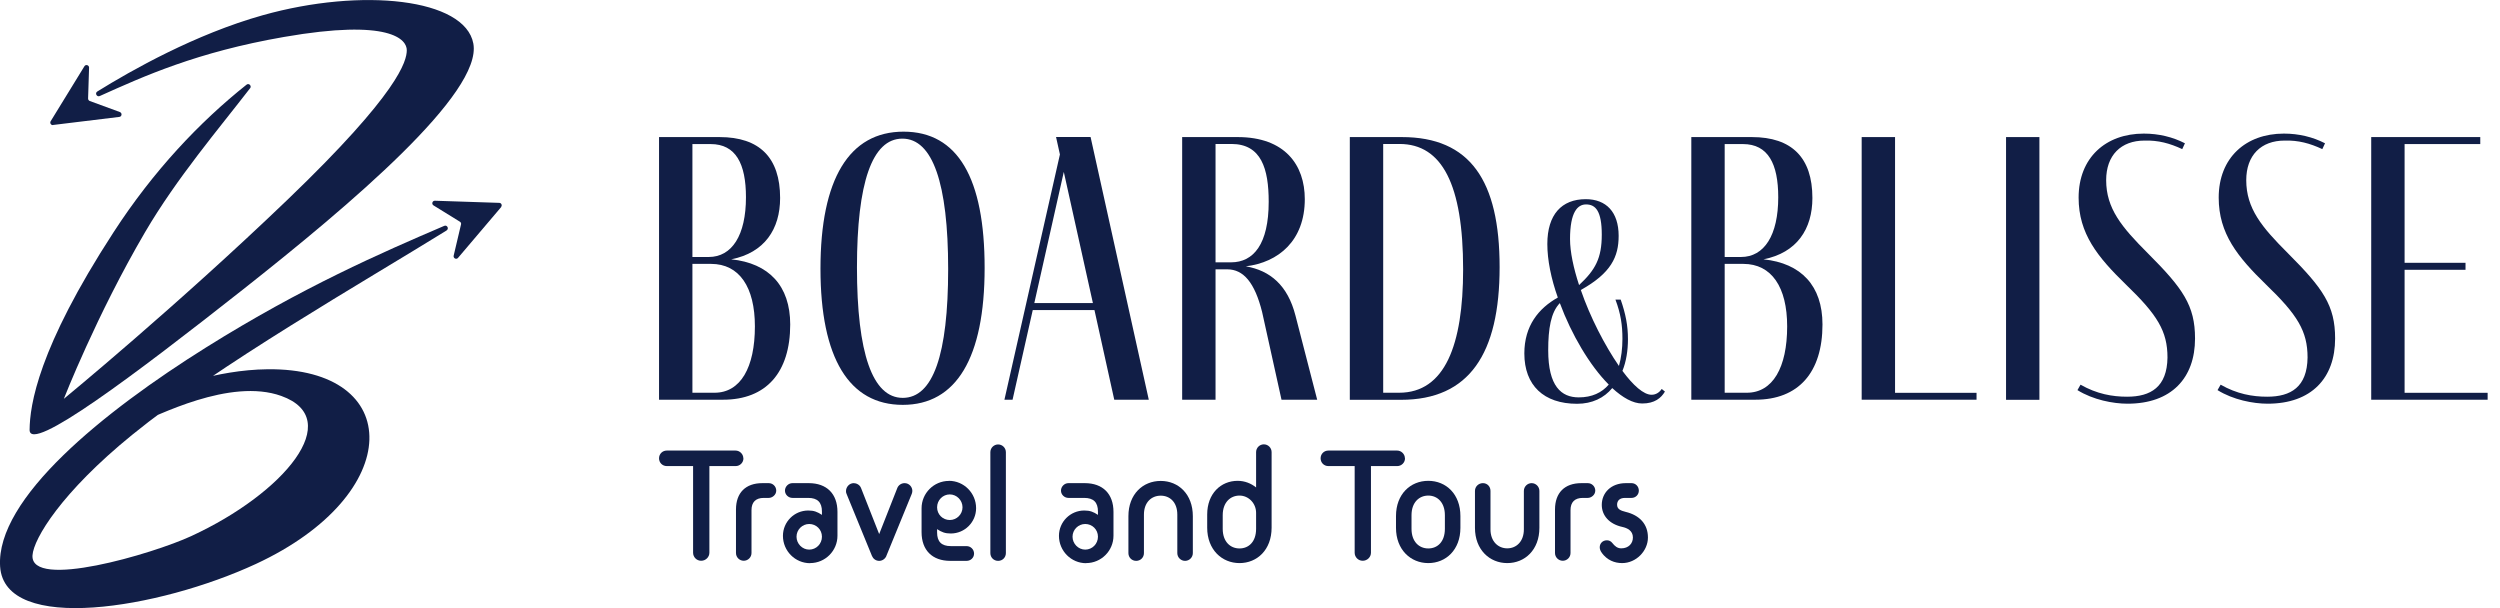<svg width="148" height="36" viewBox="0 0 148 36" fill="none" xmlns="http://www.w3.org/2000/svg">
<g clip-path="url(#clip0_103_2)">
<path d="M26.437 13.641C26.598 13.543 26.472 13.296 26.299 13.371C22.572 14.967 17.902 17.001 12.228 20.55C6.111 24.375 -0.247 29.516 0.006 33.536C0.264 37.556 9.431 36.035 15.146 33.387C24.036 29.263 23.95 21.768 15.835 21.86C12.791 21.894 9.775 23.008 9.109 23.508C9.103 23.514 9.098 23.52 9.092 23.525C9.006 23.629 8.299 24.461 7.874 24.961C7.794 25.053 7.892 25.191 8.006 25.145C9.299 24.622 13.618 22.354 16.65 23.439C20.481 24.812 16.823 29.2 11.32 31.738C9.046 32.789 1.775 34.932 1.924 32.87C1.993 31.888 3.636 29.148 7.817 25.748C12.883 21.624 21.532 16.685 26.443 13.641H26.437Z" fill="#111E46"/>
<path d="M14.807 5.227C14.916 5.083 14.732 4.899 14.594 5.014C11.82 7.22 9.08 10.114 6.726 13.744C2.24 20.642 1.769 23.99 1.752 25.444C1.735 26.897 8.024 22.152 14.399 17.127C20.768 12.101 28.562 5.508 28.022 2.579C27.528 -0.086 21.44 -0.752 15.553 0.902C11.567 2.022 7.788 4.158 5.761 5.416C5.6 5.514 5.732 5.761 5.904 5.686C8.523 4.509 11.653 3.084 16.811 2.188C23.106 1.091 24.088 2.343 24.082 2.975C24.077 3.607 23.64 5.468 17.035 11.809C10.43 18.149 3.779 23.611 3.779 23.611C3.779 23.611 5.709 18.66 8.592 13.738C10.459 10.551 12.951 7.627 14.807 5.221V5.227Z" fill="#111E46"/>
<path d="M29.671 12.256L27.115 15.266C27.017 15.387 26.822 15.289 26.857 15.134L27.293 13.284C27.31 13.221 27.282 13.158 27.224 13.124L25.662 12.159C25.535 12.078 25.593 11.883 25.742 11.883L29.556 12.009C29.682 12.009 29.745 12.159 29.665 12.251L29.671 12.256Z" fill="#111E46"/>
<path d="M3.147 7.398L7.064 6.921C7.22 6.904 7.243 6.691 7.099 6.634L5.313 5.979C5.255 5.956 5.215 5.899 5.215 5.835L5.273 4.003C5.273 3.854 5.077 3.791 4.997 3.923L2.998 7.179C2.935 7.283 3.021 7.421 3.142 7.403L3.147 7.398Z" fill="#111E46"/>
<path d="M46.781 19.206C46.781 22.055 45.356 23.663 42.806 23.663H39.015V8.115H42.599C44.965 8.115 46.183 9.333 46.183 11.722C46.183 13.56 45.264 14.962 43.288 15.352C45.517 15.582 46.781 16.915 46.781 19.212V19.206ZM40.991 15.214H41.956C43.334 15.214 44.161 13.928 44.161 11.676C44.161 9.701 43.564 8.529 42.071 8.529H40.991V15.214ZM44.69 19.321C44.69 17.001 43.771 15.622 42.094 15.622H40.991V23.25H42.301C43.84 23.25 44.69 21.756 44.69 19.321Z" fill="#111E46"/>
<path d="M58.29 15.858C58.29 21.188 56.613 23.968 53.443 23.968C50.273 23.968 48.572 21.211 48.572 15.904C48.572 10.597 50.273 7.794 53.489 7.794C56.705 7.794 58.29 10.551 58.29 15.858ZM50.732 15.835C50.732 20.912 51.651 23.554 53.443 23.554C55.235 23.554 56.131 21.004 56.131 15.927C56.131 10.85 55.212 8.207 53.42 8.207C51.628 8.207 50.732 10.826 50.732 15.835Z" fill="#111E46"/>
<path d="M64.792 18.356H61.139L59.944 23.663H59.462L62.747 9.144L62.518 8.11H64.562L68.008 23.663H65.964L64.792 18.356ZM64.7 17.943L62.977 10.178L61.231 17.943H64.7Z" fill="#111E46"/>
<path d="M77.979 23.663H75.865L74.717 18.471C74.28 16.725 73.614 15.944 72.649 15.944H71.96V23.663H69.984V8.115H73.269C76.072 8.115 77.244 9.77 77.244 11.791C77.244 14.249 75.682 15.536 73.752 15.766C75.199 16.018 76.233 16.892 76.692 18.683L77.979 23.669V23.663ZM71.96 15.53H72.879C74.211 15.53 75.107 14.45 75.107 11.946C75.107 9.994 74.671 8.523 72.902 8.523H71.96V15.53Z" fill="#111E46"/>
<path d="M82.987 8.115C87.031 8.115 88.777 10.688 88.777 15.812C88.777 20.935 86.985 23.669 82.941 23.669H79.909V8.115H82.987ZM82.826 23.25C85.537 23.25 86.617 20.424 86.617 15.944C86.617 10.935 85.376 8.523 82.849 8.523H81.885V23.25H82.826Z" fill="#111E46"/>
<path d="M98.564 23.181C98.34 23.56 97.96 23.887 97.219 23.887C96.668 23.887 96.065 23.543 95.445 22.974C94.962 23.56 94.256 23.904 93.36 23.904C91.396 23.904 90.241 22.819 90.241 20.924C90.241 19.287 91.085 18.253 92.223 17.615C91.826 16.495 91.602 15.393 91.602 14.445C91.602 12.705 92.447 11.791 93.877 11.791C95.083 11.791 95.824 12.55 95.824 13.963C95.824 15.203 95.376 16.168 93.584 17.167C94.135 18.77 94.997 20.441 95.841 21.665C95.979 21.182 96.048 20.631 96.048 20.062C96.048 19.235 95.945 18.563 95.634 17.736H95.945C96.237 18.58 96.375 19.27 96.375 20.079C96.375 20.751 96.272 21.406 96.048 21.957C96.685 22.819 97.306 23.37 97.771 23.37C98.029 23.37 98.236 23.233 98.374 23.026L98.564 23.181ZM95.238 22.767C94.118 21.647 93.032 19.804 92.343 17.943C91.809 18.494 91.654 19.459 91.654 20.734C91.654 22.871 92.43 23.525 93.463 23.525C94.239 23.525 94.825 23.25 95.238 22.767ZM92.946 14.152C92.946 14.91 93.153 15.875 93.481 16.875C94.445 15.979 94.825 15.289 94.825 13.894C94.825 12.498 94.463 12.102 93.894 12.102C93.394 12.102 92.946 12.55 92.946 14.152Z" fill="#111E46"/>
<path d="M107.891 19.206C107.891 22.055 106.467 23.663 103.916 23.663H100.126V8.115H103.71C106.076 8.115 107.294 9.333 107.294 11.722C107.294 13.56 106.375 14.962 104.399 15.352C106.627 15.582 107.891 16.915 107.891 19.212V19.206ZM102.101 15.214H103.066C104.445 15.214 105.272 13.928 105.272 11.676C105.272 9.701 104.675 8.529 103.181 8.529H102.101V15.214ZM105.8 19.321C105.8 17.001 104.881 15.622 103.204 15.622H102.101V23.25H103.411C104.95 23.25 105.8 21.756 105.8 19.321Z" fill="#111E46"/>
<path d="M117.011 23.663H110.211V8.115H112.187V23.255H117.011V23.669V23.663Z" fill="#111E46"/>
<path d="M118.758 23.663V8.115H120.733V23.669H118.758V23.663Z" fill="#111E46"/>
<path d="M129.188 8.828C128.452 8.483 127.763 8.299 126.959 8.322C125.558 8.322 124.685 9.195 124.685 10.666C124.685 12.343 125.604 13.446 127.143 14.985C129.234 17.076 129.946 18.086 129.946 20.039C129.946 22.383 128.544 23.899 125.948 23.899C125.098 23.899 123.904 23.669 122.985 23.095L123.168 22.773C124.133 23.324 125.052 23.485 125.925 23.485C127.327 23.485 128.292 22.911 128.315 21.165C128.315 19.603 127.717 18.638 125.856 16.846C124.179 15.215 123.054 13.836 123.054 11.7C123.054 9.333 124.662 7.909 126.913 7.909C127.809 7.909 128.636 8.116 129.348 8.483L129.188 8.828Z" fill="#111E46"/>
<path d="M137.481 8.828C136.746 8.483 136.057 8.299 135.253 8.322C133.851 8.322 132.978 9.195 132.978 10.666C132.978 12.343 133.897 13.446 135.437 14.985C137.527 17.076 138.239 18.086 138.239 20.039C138.239 22.383 136.838 23.899 134.242 23.899C133.392 23.899 132.197 23.669 131.278 23.095L131.462 22.773C132.427 23.324 133.346 23.485 134.219 23.485C135.62 23.485 136.585 22.911 136.608 21.165C136.608 19.603 136.011 18.638 134.15 16.846C132.473 15.215 131.347 13.836 131.347 11.7C131.347 9.333 132.955 7.909 135.207 7.909C136.103 7.909 136.93 8.116 137.642 8.483L137.481 8.828Z" fill="#111E46"/>
<path d="M147.268 23.663H140.376V8.115H146.832V8.529H142.352V15.559H145.959V15.973H142.352V23.255H147.268V23.669V23.663Z" fill="#111E46"/>
<path d="M44.012 27.132C44.012 27.391 43.8 27.592 43.553 27.592H41.996V32.721C41.996 32.979 41.778 33.197 41.508 33.197C41.238 33.197 41.031 32.979 41.031 32.721V27.592H39.475C39.216 27.592 39.015 27.391 39.015 27.132C39.015 26.874 39.216 26.673 39.475 26.673H43.547C43.794 26.673 44.006 26.885 44.006 27.132H44.012Z" fill="#111E46"/>
<path d="M45.505 29.476H45.212C44.736 29.476 44.489 29.734 44.489 30.194V32.738C44.489 32.996 44.276 33.197 44.029 33.197C43.782 33.197 43.57 32.996 43.57 32.738V30.165C43.57 29.171 44.139 28.602 45.132 28.602H45.511C45.752 28.602 45.953 28.798 45.953 29.045C45.953 29.292 45.724 29.476 45.511 29.476H45.505Z" fill="#111E46"/>
<path d="M47.958 33.341C47.073 33.341 46.35 32.617 46.35 31.721C46.35 30.894 47.022 30.222 47.849 30.222C48.188 30.222 48.389 30.303 48.659 30.481V30.285C48.659 29.734 48.394 29.476 47.843 29.476H46.913C46.671 29.476 46.47 29.28 46.47 29.045C46.47 28.809 46.671 28.602 46.913 28.602H47.877C48.946 28.602 49.578 29.234 49.578 30.303V31.715C49.578 32.606 48.854 33.335 47.958 33.335V33.341ZM47.906 31.02C47.493 31.02 47.154 31.359 47.154 31.773C47.154 32.187 47.493 32.537 47.906 32.537C48.32 32.537 48.659 32.198 48.659 31.773C48.659 31.348 48.32 31.02 47.906 31.02Z" fill="#111E46"/>
<path d="M52.472 32.916C52.398 33.088 52.231 33.203 52.047 33.203C51.846 33.203 51.691 33.077 51.622 32.916L50.117 29.24C50.089 29.183 50.083 29.131 50.083 29.073C50.083 28.832 50.278 28.602 50.542 28.602C50.692 28.602 50.898 28.694 50.973 28.89L52.047 31.618L53.121 28.89C53.179 28.74 53.34 28.602 53.552 28.602C53.816 28.602 54.011 28.821 54.011 29.062C54.011 29.125 53.994 29.183 53.977 29.234L52.472 32.91V32.916Z" fill="#111E46"/>
<path d="M56.177 28.465C57.061 28.465 57.785 29.188 57.785 30.084C57.785 30.911 57.113 31.583 56.286 31.583C55.947 31.583 55.746 31.503 55.476 31.325V31.52C55.476 32.072 55.74 32.33 56.292 32.33H57.222C57.463 32.33 57.664 32.525 57.664 32.772C57.664 33.019 57.463 33.203 57.222 33.203H56.257C55.189 33.203 54.557 32.571 54.557 31.503V30.09C54.557 29.2 55.281 28.47 56.177 28.47V28.465ZM56.228 30.785C56.642 30.785 56.981 30.446 56.981 30.033C56.981 29.619 56.642 29.269 56.228 29.269C55.815 29.269 55.476 29.608 55.476 30.033C55.476 30.458 55.815 30.785 56.228 30.785Z" fill="#111E46"/>
<path d="M58.629 32.744V26.77C58.629 26.512 58.842 26.311 59.089 26.311C59.336 26.311 59.548 26.512 59.548 26.77V32.744C59.548 33.002 59.347 33.203 59.089 33.203C58.83 33.203 58.629 33.002 58.629 32.744Z" fill="#111E46"/>
<path d="M64.298 33.341C63.414 33.341 62.69 32.617 62.69 31.721C62.69 30.894 63.362 30.222 64.189 30.222C64.528 30.222 64.734 30.303 64.999 30.481V30.285C64.999 29.734 64.735 29.476 64.183 29.476H63.253C63.011 29.476 62.81 29.28 62.81 29.045C62.81 28.809 63.011 28.602 63.253 28.602H64.218C65.286 28.602 65.918 29.234 65.918 30.303V31.715C65.918 32.606 65.194 33.335 64.298 33.335V33.341ZM64.246 31.02C63.833 31.02 63.494 31.359 63.494 31.773C63.494 32.187 63.833 32.537 64.246 32.537C64.66 32.537 64.999 32.198 64.999 31.773C64.999 31.348 64.66 31.02 64.246 31.02Z" fill="#111E46"/>
<path d="M69.697 32.744V30.463C69.697 29.728 69.255 29.343 68.715 29.343C68.175 29.343 67.721 29.728 67.721 30.463V32.744C67.721 33.002 67.52 33.203 67.262 33.203C67.003 33.203 66.802 33.002 66.802 32.744V30.555C66.802 29.257 67.658 28.471 68.715 28.471C69.772 28.471 70.616 29.263 70.616 30.555V32.744C70.616 33.002 70.403 33.203 70.156 33.203C69.909 33.203 69.697 33.002 69.697 32.744Z" fill="#111E46"/>
<path d="M74.361 28.861V26.765C74.361 26.506 74.573 26.305 74.82 26.305C75.067 26.305 75.279 26.506 75.279 26.765V31.239C75.279 32.554 74.418 33.335 73.379 33.335C72.339 33.335 71.466 32.543 71.466 31.239V30.458C71.466 29.217 72.276 28.465 73.269 28.465C73.683 28.465 74.062 28.614 74.366 28.861H74.361ZM72.385 31.308C72.385 32.06 72.827 32.468 73.379 32.468C73.93 32.468 74.361 32.066 74.361 31.308V30.36C74.361 29.797 73.918 29.338 73.379 29.338C72.839 29.338 72.385 29.74 72.385 30.498V31.308Z" fill="#111E46"/>
<path d="M83.177 27.132C83.177 27.391 82.964 27.592 82.717 27.592H81.161V32.721C81.161 32.979 80.943 33.197 80.673 33.197C80.403 33.197 80.196 32.979 80.196 32.721V27.592H78.639C78.381 27.592 78.18 27.391 78.18 27.132C78.18 26.874 78.381 26.673 78.639 26.673H82.712C82.959 26.673 83.171 26.885 83.171 27.132H83.177Z" fill="#111E46"/>
<path d="M86.456 31.25C86.456 32.548 85.6 33.335 84.555 33.335C83.51 33.335 82.643 32.542 82.643 31.25V30.549C82.643 29.252 83.498 28.465 84.555 28.465C85.612 28.465 86.456 29.257 86.456 30.549V31.25ZM85.537 30.498C85.537 29.745 85.095 29.338 84.555 29.338C84.015 29.338 83.562 29.74 83.562 30.498V31.308C83.562 32.06 84.004 32.468 84.555 32.468C85.107 32.468 85.537 32.066 85.537 31.308V30.498Z" fill="#111E46"/>
<path d="M88.237 29.062V31.342C88.237 32.049 88.685 32.462 89.23 32.462C89.776 32.462 90.213 32.049 90.213 31.342V29.062C90.213 28.804 90.425 28.602 90.672 28.602C90.919 28.602 91.132 28.804 91.132 29.062V31.25C91.132 32.548 90.276 33.335 89.23 33.335C88.185 33.335 87.318 32.543 87.318 31.25V29.062C87.318 28.804 87.53 28.602 87.789 28.602C88.047 28.602 88.237 28.804 88.237 29.062Z" fill="#111E46"/>
<path d="M93.992 29.476H93.699C93.222 29.476 92.975 29.734 92.975 30.194V32.738C92.975 32.996 92.763 33.197 92.516 33.197C92.269 33.197 92.056 32.996 92.056 32.738V30.165C92.056 29.171 92.625 28.602 93.618 28.602H93.997C94.239 28.602 94.44 28.798 94.44 29.045C94.44 29.292 94.21 29.476 93.997 29.476H93.992Z" fill="#111E46"/>
<path d="M94.825 32.721C94.75 32.629 94.704 32.508 94.704 32.399C94.704 32.187 94.859 31.985 95.135 31.985C95.261 31.985 95.376 32.049 95.445 32.141C95.6 32.336 95.749 32.462 95.979 32.462C96.41 32.462 96.668 32.175 96.668 31.819C96.668 31.411 96.329 31.256 96.036 31.193C95.272 31.026 94.825 30.521 94.825 29.889C94.825 29.183 95.364 28.602 96.249 28.602H96.588C96.829 28.602 97.019 28.798 97.019 29.045C97.019 29.292 96.823 29.476 96.588 29.476H96.203C95.864 29.476 95.732 29.659 95.732 29.878C95.732 30.136 95.933 30.228 96.237 30.303C97.053 30.498 97.558 31.02 97.558 31.819C97.558 32.617 96.858 33.335 96.031 33.335C95.583 33.335 95.14 33.163 94.819 32.721H94.825Z" fill="#111E46"/>
</g>
<defs>
<clipPath id="clip0_103_2">
<rect width="147.268" height="36" fill="white"/>
</clipPath>
</defs>
</svg>
